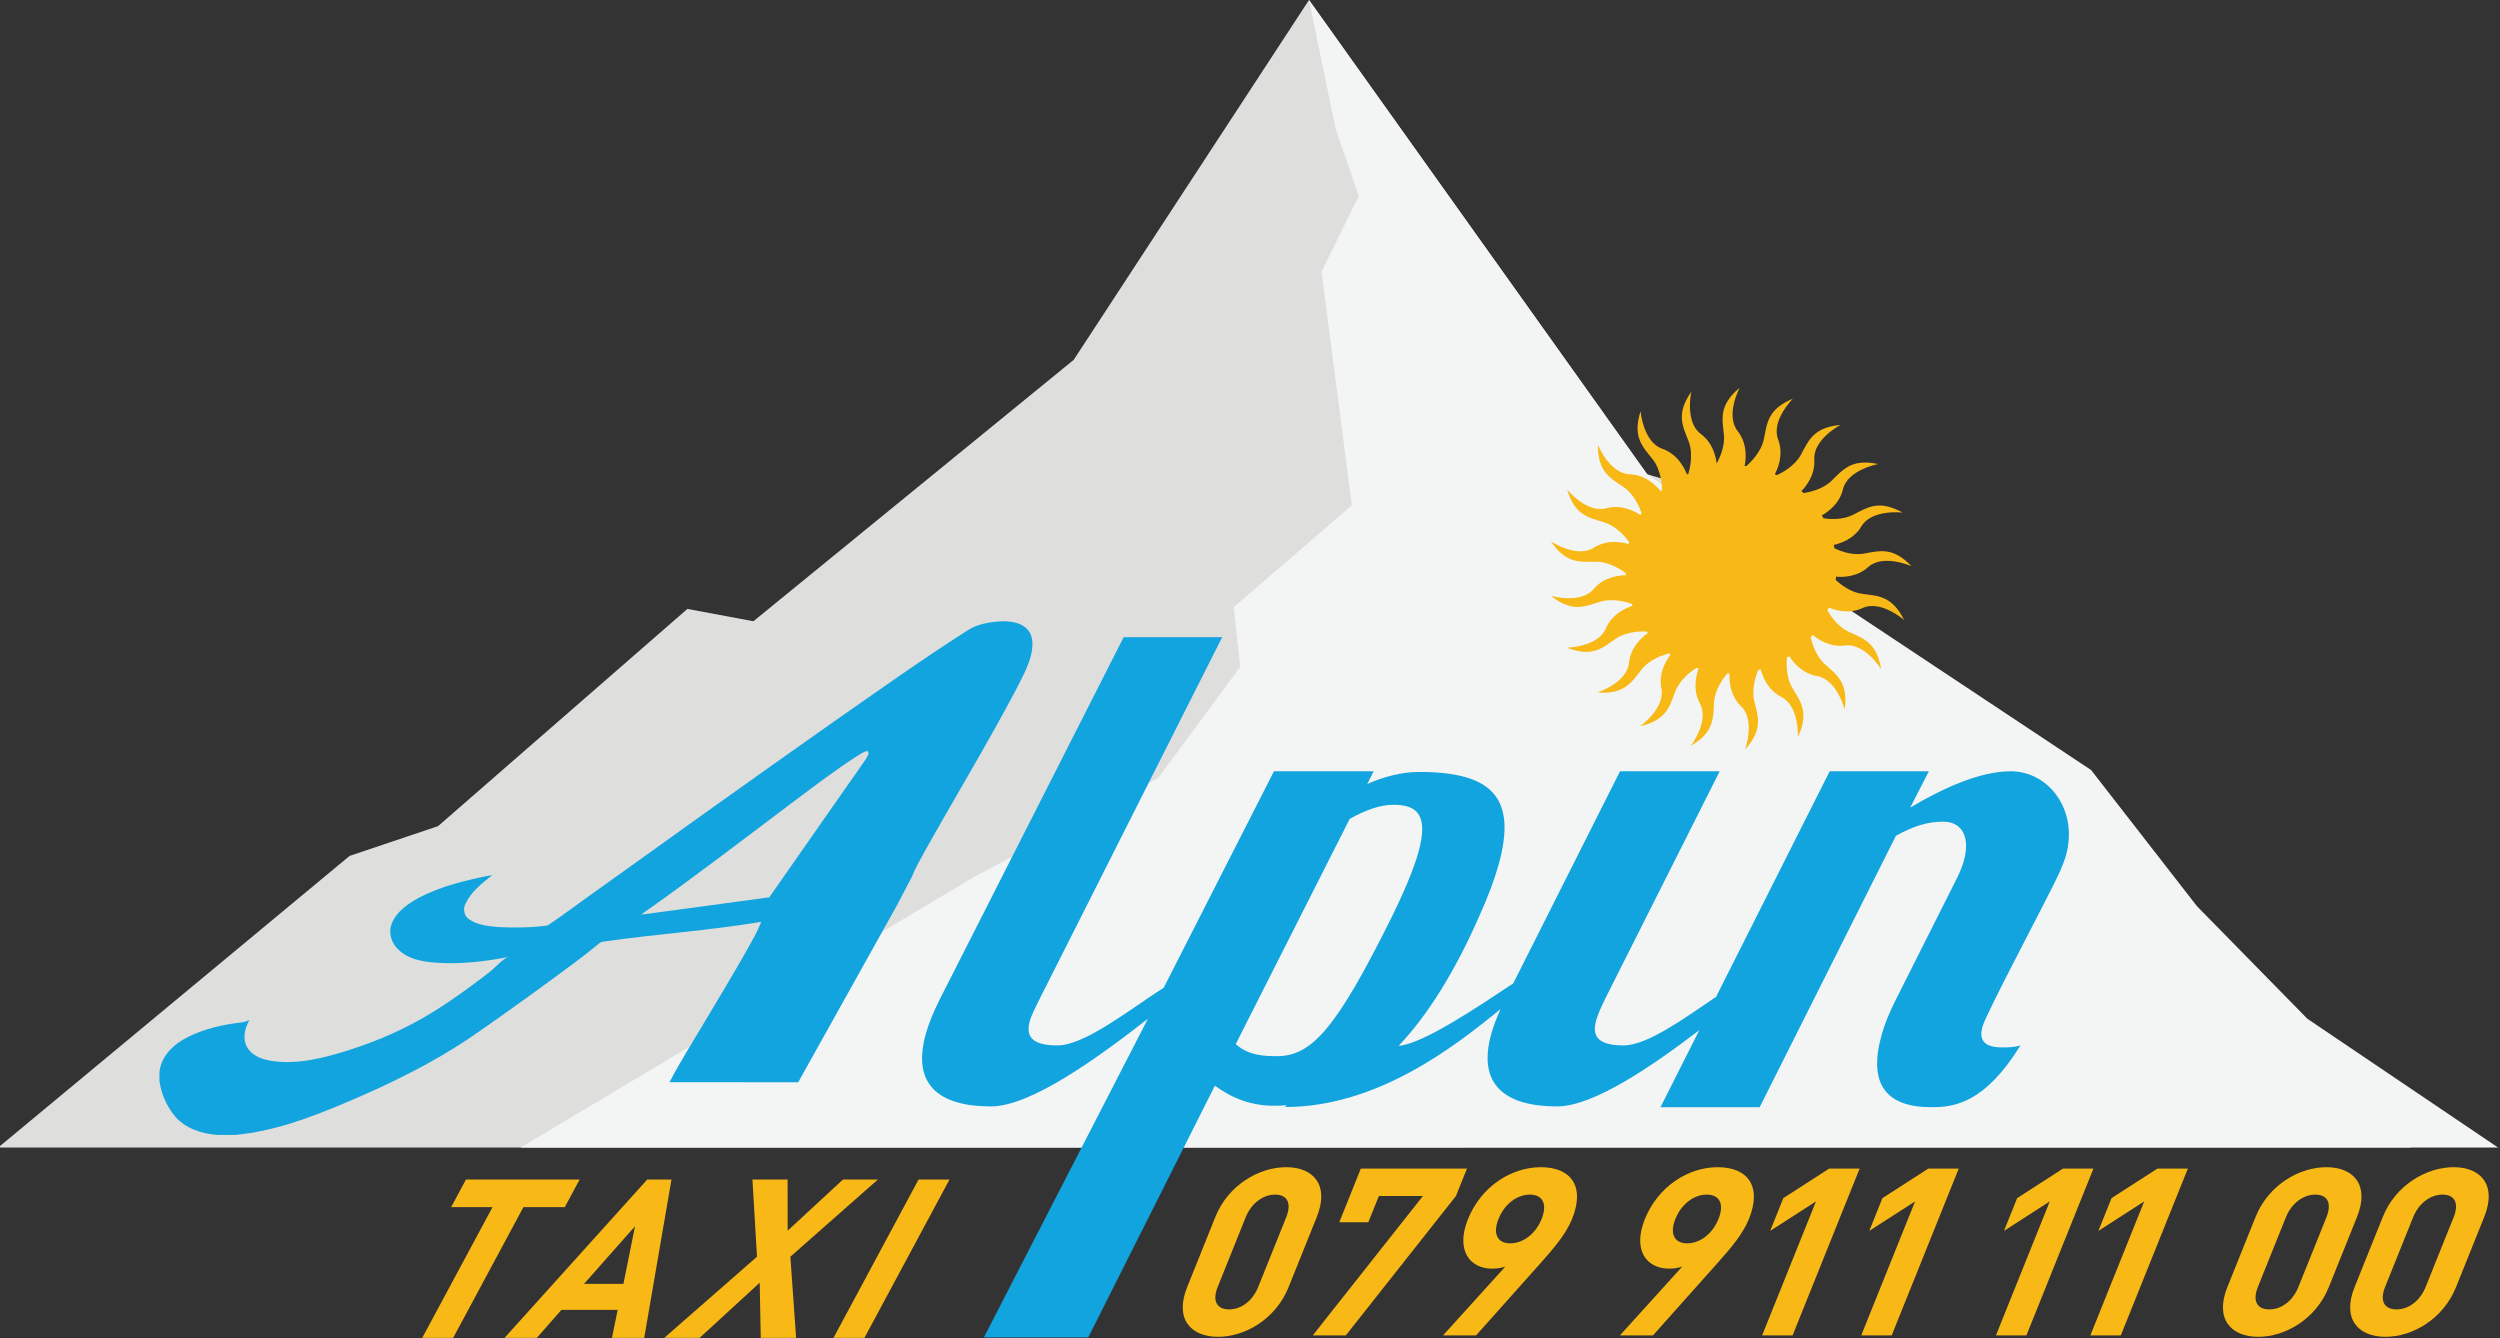 <?xml version="1.0" encoding="UTF-8" standalone="no"?>
<svg xmlns="http://www.w3.org/2000/svg" xmlns:xlink="http://www.w3.org/1999/xlink" xmlns:serif="http://www.serif.com/" width="100%" height="100%" viewBox="0 0 7209 3859" version="1.1" xml:space="preserve" style="fill-rule:evenodd;clip-rule:evenodd;stroke-linejoin:round;stroke-miterlimit:2;">
  <rect x="0" y="0" width="7209" height="3859" fill="#333333" stroke="none"/>
  <g id="Calque-1" serif:id="Calque 1">
    <g>
      <clipPath id="_clip1">
        <rect x="-5.173" y="-0" width="7208.44" height="3861.61"></rect>
      </clipPath>
      <g clip-path="url(#_clip1)">
        <path d="M6728.96,3308.98l-6734.13,0l1013.27,-840.892l255.138,-85.843l718.932,-626.36l190.285,35.573l923.795,-753.912l678.423,-1037.55l975.088,1367.61l319.709,94.354l921.199,1155.97l255.67,76.937l-107.297,206.333l814.592,407.785" style="fill:#dededc;fill-rule:nonzero;"></path>
        <path d="M1509.36,3480.83l-202.657,377.125l-89.152,0l202.658,-377.125l-119.297,-0l42.733,-79.527l327.749,-0l-42.738,79.527l-119.296,-0Z" style="fill:#f8b916;fill-rule:nonzero;"></path>
        <path d="M1831.2,3535.98l-146.993,166.116l113.523,0l33.47,-166.116Zm-66.544,321.97l16.489,-80.811l-162.272,0l-71.005,80.811l-93.002,-0l411.506,-456.653l69.914,0l-78.628,456.653l-93.002,-0Z" style="fill:#f8b916;fill-rule:nonzero;"></path>
        <path d="M2193.72,3857.95l-3.037,-159.06l-173.349,159.06l-101.982,0l267.545,-234.102l-13.176,-222.556l101.343,-0l0.26,147.513l159.439,-147.513l100.703,-0l-252.355,222.556l16.59,234.102l-101.981,0Z" style="fill:#f8b916;fill-rule:nonzero;"></path>
        <path d="M2403.43,3857.95l245.39,-456.658l89.151,-0l-245.384,456.658l-89.157,0Z" style="fill:#f8b916;fill-rule:nonzero;"></path>
        <path d="M3708.87,3510.29c16.291,-40.538 3.37,-65.526 -31.762,-65.526c-35.132,-0 -68.823,24.988 -85.114,65.526l-80.646,200.65c-16.291,40.532 -2.421,64.853 32.717,64.853c35.127,-0 67.868,-24.321 84.164,-64.853l80.641,-200.65Zm-196.578,344.549c-78.368,0 -125.974,-51.338 -89.044,-143.221l81.455,-202.68c36.931,-91.876 125.805,-143.215 204.173,-143.215c78.362,-0 125.296,51.339 88.365,143.215l-81.455,202.68c-36.936,91.883 -125.126,143.221 -203.494,143.221" style="fill:#f8b916;fill-rule:nonzero;"></path>
        <path d="M3880.76,3850.78l-95.27,0l317.628,-401.972l-127.015,-0l-30.411,75.665l-83.768,-0l62.179,-154.7l306.046,-0l-31.767,79.035l-317.622,401.972Z" style="fill:#f8b916;fill-rule:nonzero;"></path>
        <path d="M4411.46,3444.76c-35.805,0 -72.464,25.672 -90.39,70.259c-17.111,42.563 -3.245,70.259 33.917,70.259c35.805,0 72.47,-25.672 90.39,-70.259c17.925,-44.587 1.888,-70.259 -33.917,-70.259m30.569,197.941l-185.654,208.08l-95.252,0l179.818,-198.619c-13.39,4.727 -26.769,6.078 -38.248,6.078c-64.865,0 -105.573,-53.374 -69.722,-142.548c38.005,-94.585 125.132,-149.978 210.257,-149.978c85.125,-0 128.536,53.374 90.248,148.632c-17.648,43.903 -52.17,84.436 -91.447,128.355" style="fill:#f8b916;fill-rule:nonzero;"></path>
        <path d="M4921.53,3444.76c-35.806,0 -72.47,25.672 -90.396,70.259c-17.111,42.563 -3.245,70.259 33.917,70.259c35.811,0 72.47,-25.672 90.39,-70.259c17.93,-44.587 1.888,-70.259 -33.911,-70.259m30.563,197.941l-185.654,208.08l-95.247,0l179.807,-198.619c-13.384,4.727 -26.758,6.078 -38.242,6.078c-64.865,0 -105.567,-53.374 -69.722,-142.548c38.005,-94.585 125.126,-149.978 210.257,-149.978c85.131,-0 128.536,53.374 90.248,148.632c-17.648,43.903 -52.17,84.436 -91.447,128.355" style="fill:#f8b916;fill-rule:nonzero;"></path>
        <path d="M5081.26,3850.78l155.316,-386.433l-132.172,85.131l38.005,-94.586l132.178,-85.119l87.833,-0l-193.332,481.007l-87.828,0Z" style="fill:#f8b916;fill-rule:nonzero;"></path>
        <path d="M5367.03,3850.78l155.316,-386.433l-132.178,85.131l38.011,-94.586l132.178,-85.119l87.833,-0l-193.332,481.007l-87.828,0Z" style="fill:#f8b916;fill-rule:nonzero;"></path>
        <path d="M5755.48,3850.78l155.316,-386.433l-132.177,85.131l38.005,-94.586l132.177,-85.119l87.834,-0l-193.327,481.007l-87.828,0Z" style="fill:#f8b916;fill-rule:nonzero;"></path>
        <path d="M6027.74,3850.78l155.311,-386.433l-132.178,85.131l38.016,-94.586l132.178,-85.119l87.834,-0l-193.333,481.007l-87.828,0Z" style="fill:#f8b916;fill-rule:nonzero;"></path>
        <path d="M6708.43,3510.29c16.292,-40.538 3.371,-65.526 -31.762,-65.526c-35.132,-0 -68.828,24.988 -85.119,65.526l-80.647,200.65c-16.291,40.532 -2.414,64.853 32.718,64.853c35.127,-0 67.873,-24.321 84.164,-64.853l80.646,-200.65Zm-196.584,344.549c-78.362,0 -125.974,-51.338 -89.043,-143.221l81.461,-202.68c36.93,-91.876 125.804,-143.215 204.166,-143.215c78.368,-0 125.296,51.339 88.366,143.215l-81.45,202.68c-36.936,91.883 -125.126,143.221 -203.5,143.221" style="fill:#f8b916;fill-rule:nonzero;"></path>
        <path d="M7075.27,3510.29c16.291,-40.538 3.365,-65.526 -31.767,-65.526c-35.133,-0 -68.823,24.988 -85.12,65.526l-80.641,200.65c-16.291,40.532 -2.409,64.853 32.718,64.853c35.127,-0 67.873,-24.321 84.169,-64.853l80.641,-200.65Zm-196.584,344.549c-78.367,0 -125.974,-51.338 -89.043,-143.221l81.461,-202.68c36.924,-91.876 125.804,-143.215 204.166,-143.215c78.374,-0 125.296,51.339 88.371,143.215l-81.461,202.68c-36.924,91.883 -125.12,143.221 -203.494,143.221" style="fill:#f8b916;fill-rule:nonzero;"></path>
        <path d="M7203.27,3308.98l-5702.49,0.283l1306.88,-779.822l532.08,-285.888l236.579,-320.511l-18.739,-172.343l340.664,-293.307l-87.37,-673.723l107.399,-218.666l-66.222,-191.093l-77.378,-373.914l975.089,1367.61l314.986,212.236l965.25,640.723l305.193,392.586l318.272,324.504l549.807,371.329Z" style="fill:#f3f5f5;fill-rule:nonzero;"></path>
        <path d="M5370.63,1753.4c52.752,-24.502 120.127,34.454 120.127,34.454c-35.076,-70.327 -74.783,-69.338 -121.434,-75.513c-33.187,-4.393 -61.935,-27.023 -75.812,-39.786c0.351,-3.217 0.611,-6.452 0.866,-9.714c18.971,1.753 60.465,1.566 92.64,-27.573c43.094,-38.983 124.956,-2.657 124.956,-2.657c-54.369,-56.773 -91.99,-44.084 -138.409,-36.128c-32.661,5.57 -66.498,-7.255 -83.705,-15.301c-0.639,-3.337 -1.358,-6.594 -2.093,-9.873c18.757,-4.043 57.938,-16.602 79.901,-53.691c29.619,-49.976 118.527,-39.56 118.527,-39.56c-68.761,-38.107 -100.908,-14.838 -142.871,6.48c-29.839,15.171 -66.301,12.746 -84.972,10.099c-1.578,-2.867 -3.246,-5.609 -4.982,-8.403c16.613,-9.228 50.847,-32.932 60.94,-75.24c13.47,-56.541 101.535,-72.9 101.535,-72.9c-76.982,-16.054 -100.822,15.708 -134.575,48.505c-25.016,24.299 -62.58,32.549 -80.449,35.161c-2.075,-1.849 -4.082,-3.777 -6.203,-5.604c12.587,-12.819 40.154,-46.226 37.146,-91.198c-3.874,-57.994 75.376,-99.703 75.376,-99.703c-78.26,7.464 -91.622,44.859 -114.162,86.205c-17.665,32.396 -54.166,51.837 -69.122,58.696c-1.934,-0.939 -3.964,-1.77 -5.977,-2.664c7.718,-14.3 26.509,-56.292 9.573,-100.279c-20.865,-54.234 42.444,-117.544 42.444,-117.544c-72.544,30.292 -74.178,70.016 -83.48,116.13c-7.752,38.52 -40.165,69.253 -50.728,78.391c-1.622,-0.221 -3.223,-0.379 -4.851,-0.572c2.918,-13.571 10.517,-61.816 -20.136,-100.635c-36.032,-45.617 5.739,-124.861 5.739,-124.861c-60.301,50.423 -50.174,88.852 -45.362,135.661c3.433,33.125 -11.761,66.142 -20.961,82.682c-2.127,-19.011 -10.699,-59.379 -45.532,-85.023c-46.798,-34.392 -27.555,-121.875 -27.555,-121.875c-44.79,64.588 -24.812,98.962 -7.764,142.808c14.358,36.903 3.303,80.692 -0.576,93.709c-1.414,0.605 -2.85,1.21 -4.287,1.855c-4.812,-12.955 -24.405,-57.802 -71.203,-73.991c-54.918,-19.034 -62.456,-108.258 -62.456,-108.258c-23.63,74.958 5.644,101.846 34.907,138.708c23.76,29.919 26.87,73.075 27.164,88.23c-1.385,1.182 -2.827,2.375 -4.246,3.591c-9.381,-11.949 -40.991,-47.115 -89.185,-48.698c-58.085,-1.883 -91.736,-84.882 -91.736,-84.882c-0.35,78.599 35.545,95.597 74.421,122.14c30.818,21.047 46.532,59.866 51.723,75.066c-1.119,1.775 -2.239,3.534 -3.336,5.343c-13.368,-9.092 -53.346,-32.129 -98.894,-19.599c-56.038,15.387 -112.709,-53.889 -112.709,-53.889c22.879,75.139 62.247,80.743 107.235,94.603c35.54,10.902 61.952,43.117 71.514,56.224c-0.542,2.058 -0.995,4.179 -1.509,6.214c-15.449,-4.67 -60.46,-14.837 -100.274,10.62c-48.93,31.281 -123.611,-18.106 -123.611,-18.106c44.146,65.006 83.412,58.718 130.447,58.599c37.683,-0.108 72.985,23.523 85.555,32.91c0.091,2.024 0.226,3.981 0.373,6.005c-15.601,0 -62.274,3.263 -93.143,39.809c-37.513,44.406 -123.458,19.333 -123.458,19.333c61.421,49.009 97.034,31.389 141.96,17.337c36.212,-11.348 77.22,0.996 91.764,6.226c0.672,1.793 1.345,3.597 2.013,5.389c-14.635,4.552 -58.594,21.454 -77.384,65.741c-22.664,53.51 -112.194,55.009 -112.194,55.009c73.244,28.635 101.998,1.221 140.744,-25.509c31.299,-21.612 74.33,-21.9 89.649,-21.227c1.119,1.544 2.347,2.985 3.528,4.49c-12.553,8.561 -49.795,37.761 -54.595,85.741c-5.762,57.842 -90.848,85.826 -90.848,85.826c78.402,5.638 97.82,-29.036 126.862,-66.035c23.388,-29.845 64.141,-42.867 79.143,-46.803c1.572,1.159 3.178,2.245 4.738,3.37c-9.584,12.112 -36.167,50.869 -26.582,97.905c11.62,56.931 -61.348,108.863 -61.348,108.863c76.559,-17.829 84.798,-56.716 101.586,-100.67c13.374,-34.962 47.697,-59.306 61.235,-67.799c1.922,0.673 3.845,1.363 5.835,1.968c-5.705,15.03 -18.971,59.362 3.817,100.873c27.945,50.949 -26.356,122.18 -26.356,122.18c67.839,-39.729 64.186,-79.295 67.188,-126.251c2.375,-36.823 27.261,-69.79 37.92,-82.321c2.183,0.102 4.4,0.136 6.611,0.153c-0.967,16.512 -0.136,62.099 33.537,94.631c41.794,40.391 11.055,124.521 11.055,124.521c53.013,-58.034 37.802,-94.755 26.769,-140.513c-8.431,-35.036 4.756,-72.928 11.383,-88.761c2.375,-0.65 4.711,-1.346 7.046,-2.007c4.264,16.613 18.722,58.82 59.849,79.595c51.87,26.186 47.408,115.609 47.408,115.609c33.436,-71.13 8.058,-101.671 -16.014,-142.107c-18.055,-30.32 -17.156,-69.394 -15.55,-87.121c2.234,-1.414 4.484,-2.845 6.701,-4.292c9.381,15.053 35.585,50.004 80.262,57.496c57.321,9.687 79.538,96.435 79.538,96.435c10.869,-77.865 -22.409,-99.505 -57.411,-131.018c-25.74,-23.139 -36.512,-59.787 -40.42,-77.543c1.878,-2.182 3.744,-4.331 5.564,-6.542c13.95,11.863 48.902,36.552 93.07,30.586c57.616,-7.764 104.51,68.5 104.51,68.5c-12.672,-77.576 -50.915,-88.404 -93.636,-108.088c-30.852,-14.233 -51.751,-45.04 -61.053,-61.138c1.25,-2.85 2.437,-5.706 3.596,-8.562c17.321,7.278 57.412,19.82 97.159,1.352" style="fill:#f8b916;fill-rule:nonzero;"></path>
        <path d="M2497.18,2188.53c-92.866,133.014 -186.106,265.814 -278.803,398.992c-123.271,16.438 -246.424,33.911 -369.746,49.801c145.703,-102.344 286.996,-210.772 429.16,-317.905c63.909,-47.595 126.981,-96.48 194.09,-139.5c9.613,-5.078 18.598,-13.775 29.958,-13.984c6.741,5.994 -1.458,16.104 -4.659,22.596m428.368,-191.846c18.514,-36.365 39.526,-72.351 48.721,-112.499c4.45,-22.63 5.785,-49.427 -10.484,-67.901c-18.14,-21.098 -48.053,-25.129 -74.268,-24.796c-35.902,1.832 -73.431,7.775 -103.469,28.873c-133.721,85.334 -262.783,177.737 -392.84,268.438c-223.591,157.476 -446.096,316.491 -668.227,476.048c-48.8,34.284 -96.361,70.61 -145.743,103.932c-46.764,6.283 -94.529,6.91 -141.712,4.575c-29.33,-2.748 -60.991,-5.491 -85.747,-23.088c-13.978,-9.862 -17.1,-29.415 -9.483,-44.185c16.178,-35.155 48.133,-59.171 77.429,-82.92c-72.605,13.893 -145.709,31.247 -211.693,65.486c-31.869,17.682 -65.198,40.194 -78.718,75.592c-10.19,26.379 -0.125,56.925 20.718,75.06c26.504,25.632 64.367,32.864 99.771,36.031c72.685,6.486 145.828,-2.25 217.184,-15.895c-15.03,2.878 -39.441,31.219 -51.836,40.866c-17.699,13.775 -35.528,27.386 -53.572,40.702c-35.93,26.526 -72.691,51.967 -110.56,75.637c-76.157,47.606 -157.827,83.576 -243.326,110.893c-73.165,23.365 -156.639,45.232 -233.65,29.987c-24.801,-4.908 -50.88,-16.681 -62.823,-40.273c-12.44,-24.422 -4.659,-53.34 7.984,-75.97c-7.113,2.952 -14.312,6.028 -22.092,6.859c-54.002,6.119 -108.174,18.146 -156.849,42.981c-39.238,19.599 -75.642,54.087 -80.387,99.895l0,26.419c4.79,36.077 20.182,70.774 42.772,99.228c30.207,37.066 78.718,52.758 124.985,56.004l50.219,-0c110.712,-10.026 215.928,-49.467 317.531,-92.414c124.233,-52.493 247.736,-111.985 360.038,-187.837c34.012,-22.975 67.414,-46.832 100.845,-70.638c42.438,-30.207 84.91,-60.431 126.839,-91.356c48.681,-35.907 97.979,-71.023 144.375,-109.881c3.658,-3.291 8.442,-4.784 13.226,-5.491c151.115,-21.601 303.762,-31.745 454.374,-56.79c-9.816,25.587 -23.546,49.422 -36.738,73.381c-40.9,72.611 -84,143.922 -126.687,215.442c-33.996,57.706 -70.191,114.162 -101.06,173.575c123.735,0.17 247.47,0 371.205,0.085c94.863,-170.12 189.844,-340.122 284.707,-510.248l42.477,-81.048c10.648,-27.125 25.588,-52.3 39.442,-77.842c85.13,-151.946 175.447,-301.02 257.122,-454.917" style="fill:#12a4de;fill-rule:nonzero;"></path>
        <path d="M3683.2,3045.52c-31.932,-0 -81.828,-0 -119.816,-34.793l328.637,-649.431c45.068,-25.124 87.398,-40.595 125.318,-40.595c63.875,-0 105.16,23.201 72.137,139.172c-13.215,46.391 -39.357,110.164 -81.54,195.21c-153.377,307.325 -224.954,390.437 -324.736,390.437m2115.2,-821.44c-87.387,-0 -192.049,46.504 -290.118,104.617l53.787,-104.617l-285.99,-0l-327.557,650.341c-90.723,61.529 -198.557,140.168 -266.611,140.168c-79.833,0 -90.984,-30.92 -78.877,-73.443c4.954,-17.393 14.996,-38.655 25.05,-59.928l330.826,-657.155l-287.392,-0l-307.958,611.692c-101.705,67.172 -257.327,173.253 -330.413,180.146c82.473,-87.398 162.368,-212.236 236.851,-384.008c22.302,-50.253 38.955,-94.709 50.513,-135.299c56.682,-199.077 -20.742,-270.592 -228.301,-270.592c-49.903,0 -101.66,13.526 -149.617,34.793l18.446,-36.732l-287.404,-0l-317.859,623.946c-96.966,62.342 -228.058,166.58 -306.415,166.58c-77.847,0 -91.537,-28.997 -79.43,-71.509c4.405,-15.471 13.35,-32.865 27.594,-61.862l526.737,-1043.72l-284.141,0l-529.993,1043.72c-18.44,36.727 -31.791,69.592 -40.047,98.589c-41.279,144.957 33.809,210.676 187.486,210.676c116.135,-0 311.871,-143.063 452.446,-252.65l-472.91,918.694l300.918,0l365.285,-725.972c49.416,36.727 105.233,57.994 171.093,57.994c12.027,-0 24.077,-0.515 36.144,-1.527l-5.004,5.151c264.072,0 485.367,-171.138 621.514,-282.444c-11.535,25.435 -20.357,48.8 -26.424,70.078c-41.273,144.957 35.805,210.676 189.487,210.676c104.832,-0 274.528,-116.577 409.963,-219.865l-111.872,222.098l285.978,0l392.931,-782.655c49.461,-27.125 89.089,-40.679 136.763,-40.679c53.618,-0 78.589,44.553 58.617,114.309c-4.434,15.493 -11.4,32.932 -20.38,50.354l-175.311,348.717c-18.502,36.806 -31.338,67.805 -40.21,98.793c-41.607,145.302 13.005,211.161 142.096,211.161c67.522,0 154.27,-11.614 257.586,-178.223c-17.558,5.819 -39.402,5.819 -53.306,5.819c-57.599,-0 -65.713,-27.137 -56.281,-60.059c12.197,-42.613 195.232,-383.583 223.477,-447.514c6.413,-15.506 12.288,-29.048 16.732,-44.559c37.723,-131.731 -49.263,-244.1 -158.499,-244.1" style="fill:#12a4de;fill-rule:nonzero;"></path>
      </g>
    </g>
  </g>
</svg>
